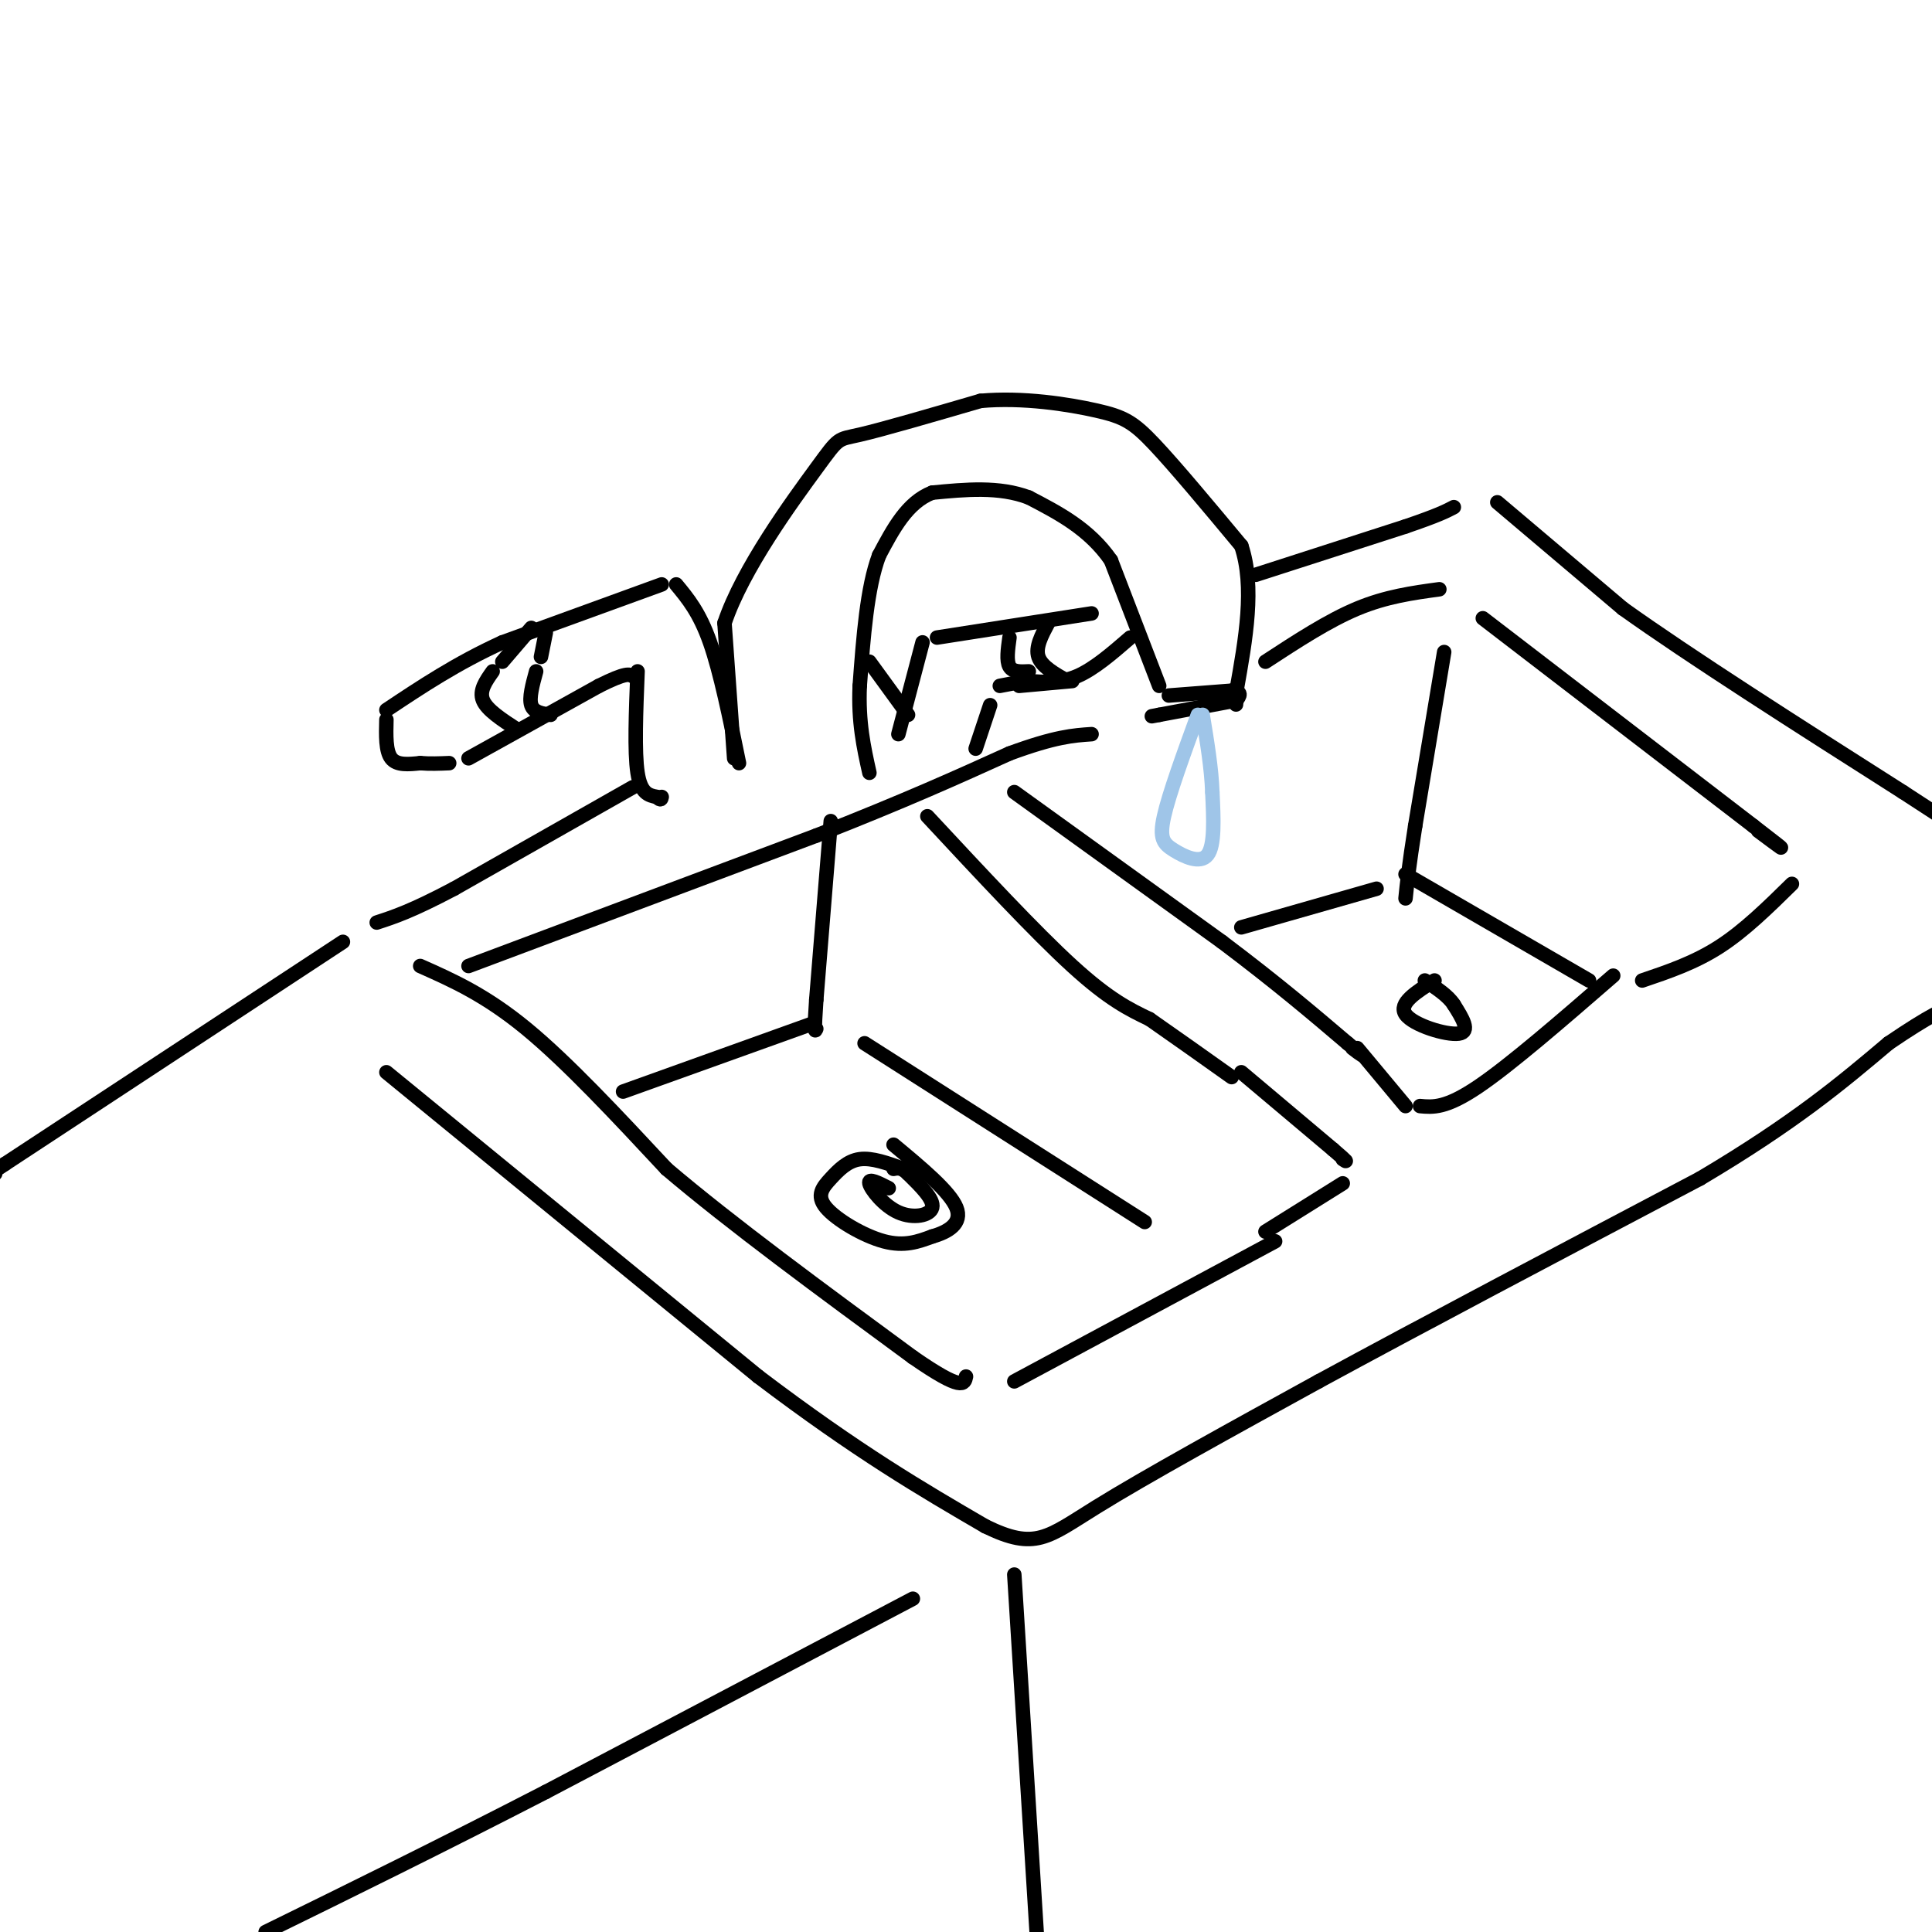 <svg viewBox='0 0 400 400' version='1.1' xmlns='http://www.w3.org/2000/svg' xmlns:xlink='http://www.w3.org/1999/xlink'><g fill='none' stroke='rgb(0,0,0)' stroke-width='3' stroke-linecap='round' stroke-linejoin='round'><path d='M152,157c0.000,0.000 -2.000,-28.000 -2,-28'/><path d='M150,129c3.750,-11.238 14.125,-25.333 19,-32c4.875,-6.667 4.250,-5.905 9,-7c4.750,-1.095 14.875,-4.048 25,-7'/><path d='M203,83c8.798,-0.798 18.292,0.708 24,2c5.708,1.292 7.631,2.369 12,7c4.369,4.631 11.185,12.815 18,21'/><path d='M257,113c2.833,8.500 0.917,19.250 -1,30'/><path d='M256,143c-0.167,5.000 -0.083,2.500 0,0'/><path d='M256,145c0.000,0.000 -16.000,3.000 -16,3'/><path d='M240,148c-2.667,0.500 -1.333,0.250 0,0'/><path d='M240,142c0.000,0.000 -10.000,-26.000 -10,-26'/><path d='M230,116c-4.500,-6.500 -10.750,-9.750 -17,-13'/><path d='M213,103c-6.167,-2.333 -13.083,-1.667 -20,-1'/><path d='M193,102c-5.167,2.000 -8.083,7.500 -11,13'/><path d='M182,115c-2.500,6.667 -3.250,16.833 -4,27'/><path d='M178,142c-0.333,7.500 0.833,12.750 2,18'/><path d='M153,158c-1.917,-9.417 -3.833,-18.833 -6,-25c-2.167,-6.167 -4.583,-9.083 -7,-12'/><path d='M137,121c0.000,0.000 -33.000,12.000 -33,12'/><path d='M104,133c-9.500,4.333 -16.750,9.167 -24,14'/><path d='M80,149c-0.083,3.250 -0.167,6.500 1,8c1.167,1.500 3.583,1.250 6,1'/><path d='M87,158c2.000,0.167 4.000,0.083 6,0'/><path d='M97,157c0.000,0.000 27.000,-15.000 27,-15'/><path d='M124,142c5.667,-2.833 6.333,-2.417 7,-2'/><path d='M132,139c-0.333,8.333 -0.667,16.667 0,21c0.667,4.333 2.333,4.667 4,5'/><path d='M136,165c0.833,0.833 0.917,0.417 1,0'/><path d='M102,139c-1.417,2.000 -2.833,4.000 -2,6c0.833,2.000 3.917,4.000 7,6'/><path d='M111,139c-0.750,2.750 -1.500,5.500 -1,7c0.500,1.500 2.250,1.750 4,2'/><path d='M112,136c0.000,0.000 1.000,-5.000 1,-5'/><path d='M104,137c0.000,0.000 6.000,-7.000 6,-7'/><path d='M186,152c0.000,0.000 5.000,-19.000 5,-19'/><path d='M194,132c0.000,0.000 32.000,-5.000 32,-5'/><path d='M234,132c-3.750,3.250 -7.500,6.500 -11,8c-3.500,1.500 -6.750,1.250 -10,1'/><path d='M213,141c-2.667,0.333 -4.333,0.667 -6,1'/><path d='M205,146c0.000,0.000 -3.000,9.000 -3,9'/><path d='M180,137c0.000,0.000 8.000,11.000 8,11'/><path d='M242,144c0.000,0.000 13.000,-1.000 13,-1'/><path d='M255,143c2.333,0.167 1.667,1.083 1,2'/><path d='M217,129c-1.333,2.500 -2.667,5.000 -2,7c0.667,2.000 3.333,3.500 6,5'/><path d='M209,132c-0.333,2.417 -0.667,4.833 0,6c0.667,1.167 2.333,1.083 4,1'/><path d='M131,163c0.000,0.000 -37.000,21.000 -37,21'/><path d='M94,184c-8.833,4.667 -12.417,5.833 -16,7'/><path d='M211,142c0.000,0.000 11.000,-1.000 11,-1'/><path d='M260,119c0.000,0.000 31.000,-10.000 31,-10'/><path d='M291,109c6.833,-2.333 8.417,-3.167 10,-4'/><path d='M87,200c6.750,3.000 13.500,6.000 22,13c8.500,7.000 18.750,18.000 29,29'/><path d='M138,242c13.333,11.333 32.167,25.167 51,39'/><path d='M189,281c10.333,7.167 10.667,5.583 11,4'/><path d='M192,169c11.167,12.000 22.333,24.000 30,31c7.667,7.000 11.833,9.000 16,11'/><path d='M238,211c5.500,3.833 11.250,7.917 17,12'/><path d='M210,286c0.000,0.000 54.000,-29.000 54,-29'/><path d='M172,170c0.000,0.000 -3.000,37.000 -3,37'/><path d='M169,207c-0.500,7.167 -0.250,6.583 0,6'/><path d='M129,226c0.000,0.000 39.000,-14.000 39,-14'/><path d='M179,216c0.000,0.000 58.000,37.000 58,37'/><path d='M97,200c0.000,0.000 72.000,-27.000 72,-27'/><path d='M169,173c18.667,-7.333 29.333,-12.167 40,-17'/><path d='M209,156c9.500,-3.500 13.250,-3.750 17,-4'/><path d='M262,137c6.500,-4.250 13.000,-8.500 19,-11c6.000,-2.500 11.500,-3.250 17,-4'/><path d='M210,164c0.000,0.000 43.000,31.000 43,31'/><path d='M253,195c11.500,8.667 18.750,14.833 26,21'/><path d='M279,216c4.500,3.667 2.750,2.333 1,1'/><path d='M257,222c0.000,0.000 19.000,16.000 19,16'/><path d='M276,238c3.500,3.000 2.750,2.500 2,2'/><path d='M278,245c0.000,0.000 -16.000,10.000 -16,10'/><path d='M281,217c0.000,0.000 10.000,12.000 10,12'/><path d='M294,229c2.667,0.250 5.333,0.500 12,-4c6.667,-4.500 17.333,-13.750 28,-23'/><path d='M307,128c0.000,0.000 56.000,43.000 56,43'/><path d='M363,171c9.500,7.333 5.250,4.167 1,1'/><path d='M340,203c5.417,-1.833 10.833,-3.667 16,-7c5.167,-3.333 10.083,-8.167 15,-13'/><path d='M299,135c0.000,0.000 -6.000,36.000 -6,36'/><path d='M293,171c-1.333,8.500 -1.667,11.750 -2,15'/><path d='M285,184c0.000,0.000 -28.000,8.000 -28,8'/><path d='M291,181c0.000,0.000 38.000,22.000 38,22'/><path d='M310,104c0.000,0.000 26.000,22.000 26,22'/><path d='M336,126c14.000,10.000 36.000,24.000 58,38'/><path d='M394,164c12.000,7.833 13.000,8.417 14,9'/><path d='M71,195c0.000,0.000 -70.000,46.000 -70,46'/><path d='M1,241c-12.000,8.000 -7.000,5.000 -2,2'/><path d='M187,242c-3.234,-1.174 -6.469,-2.348 -9,-2c-2.531,0.348 -4.359,2.217 -6,4c-1.641,1.783 -3.096,3.480 -1,6c2.096,2.520 7.742,5.863 12,7c4.258,1.137 7.129,0.069 10,-1'/><path d='M193,256c3.244,-0.911 6.356,-2.689 5,-6c-1.356,-3.311 -7.178,-8.156 -13,-13'/><path d='M297,203c-3.778,2.378 -7.556,4.756 -6,7c1.556,2.244 8.444,4.356 11,4c2.556,-0.356 0.778,-3.178 -1,-6'/><path d='M301,208c-1.167,-1.833 -3.583,-3.417 -6,-5'/><path d='M184,246c-2.131,-1.089 -4.262,-2.179 -4,-1c0.262,1.179 2.917,4.625 6,6c3.083,1.375 6.595,0.679 7,-1c0.405,-1.679 -2.298,-4.339 -5,-7'/><path d='M188,243c-1.333,-1.333 -2.167,-1.167 -3,-1'/></g>
<g fill='none' stroke='rgb(159,197,232)' stroke-width='3' stroke-linecap='round' stroke-linejoin='round'><path d='M248,148c-2.982,8.190 -5.964,16.381 -7,21c-1.036,4.619 -0.125,5.667 2,7c2.125,1.333 5.464,2.952 7,1c1.536,-1.952 1.268,-7.476 1,-13'/><path d='M251,164c-0.167,-4.833 -1.083,-10.417 -2,-16'/></g>
<g fill='none' stroke='rgb(0,0,0)' stroke-width='3' stroke-linecap='round' stroke-linejoin='round'><path d='M80,222c0.000,0.000 77.000,63.000 77,63'/><path d='M157,285c20.667,15.667 33.833,23.333 47,31'/><path d='M204,316c10.378,5.089 12.822,2.311 23,-4c10.178,-6.311 28.089,-16.156 46,-26'/><path d='M273,286c20.833,-11.333 49.917,-26.667 79,-42'/><path d='M352,244c19.667,-11.667 29.333,-19.833 39,-28'/><path d='M391,216c8.833,-6.000 11.417,-7.000 14,-8'/><path d='M210,326c0.000,0.000 5.000,80.000 5,80'/><path d='M189,331c0.000,0.000 -76.000,40.000 -76,40'/><path d='M113,371c-22.333,11.500 -40.167,20.250 -58,29'/></g>
</svg>